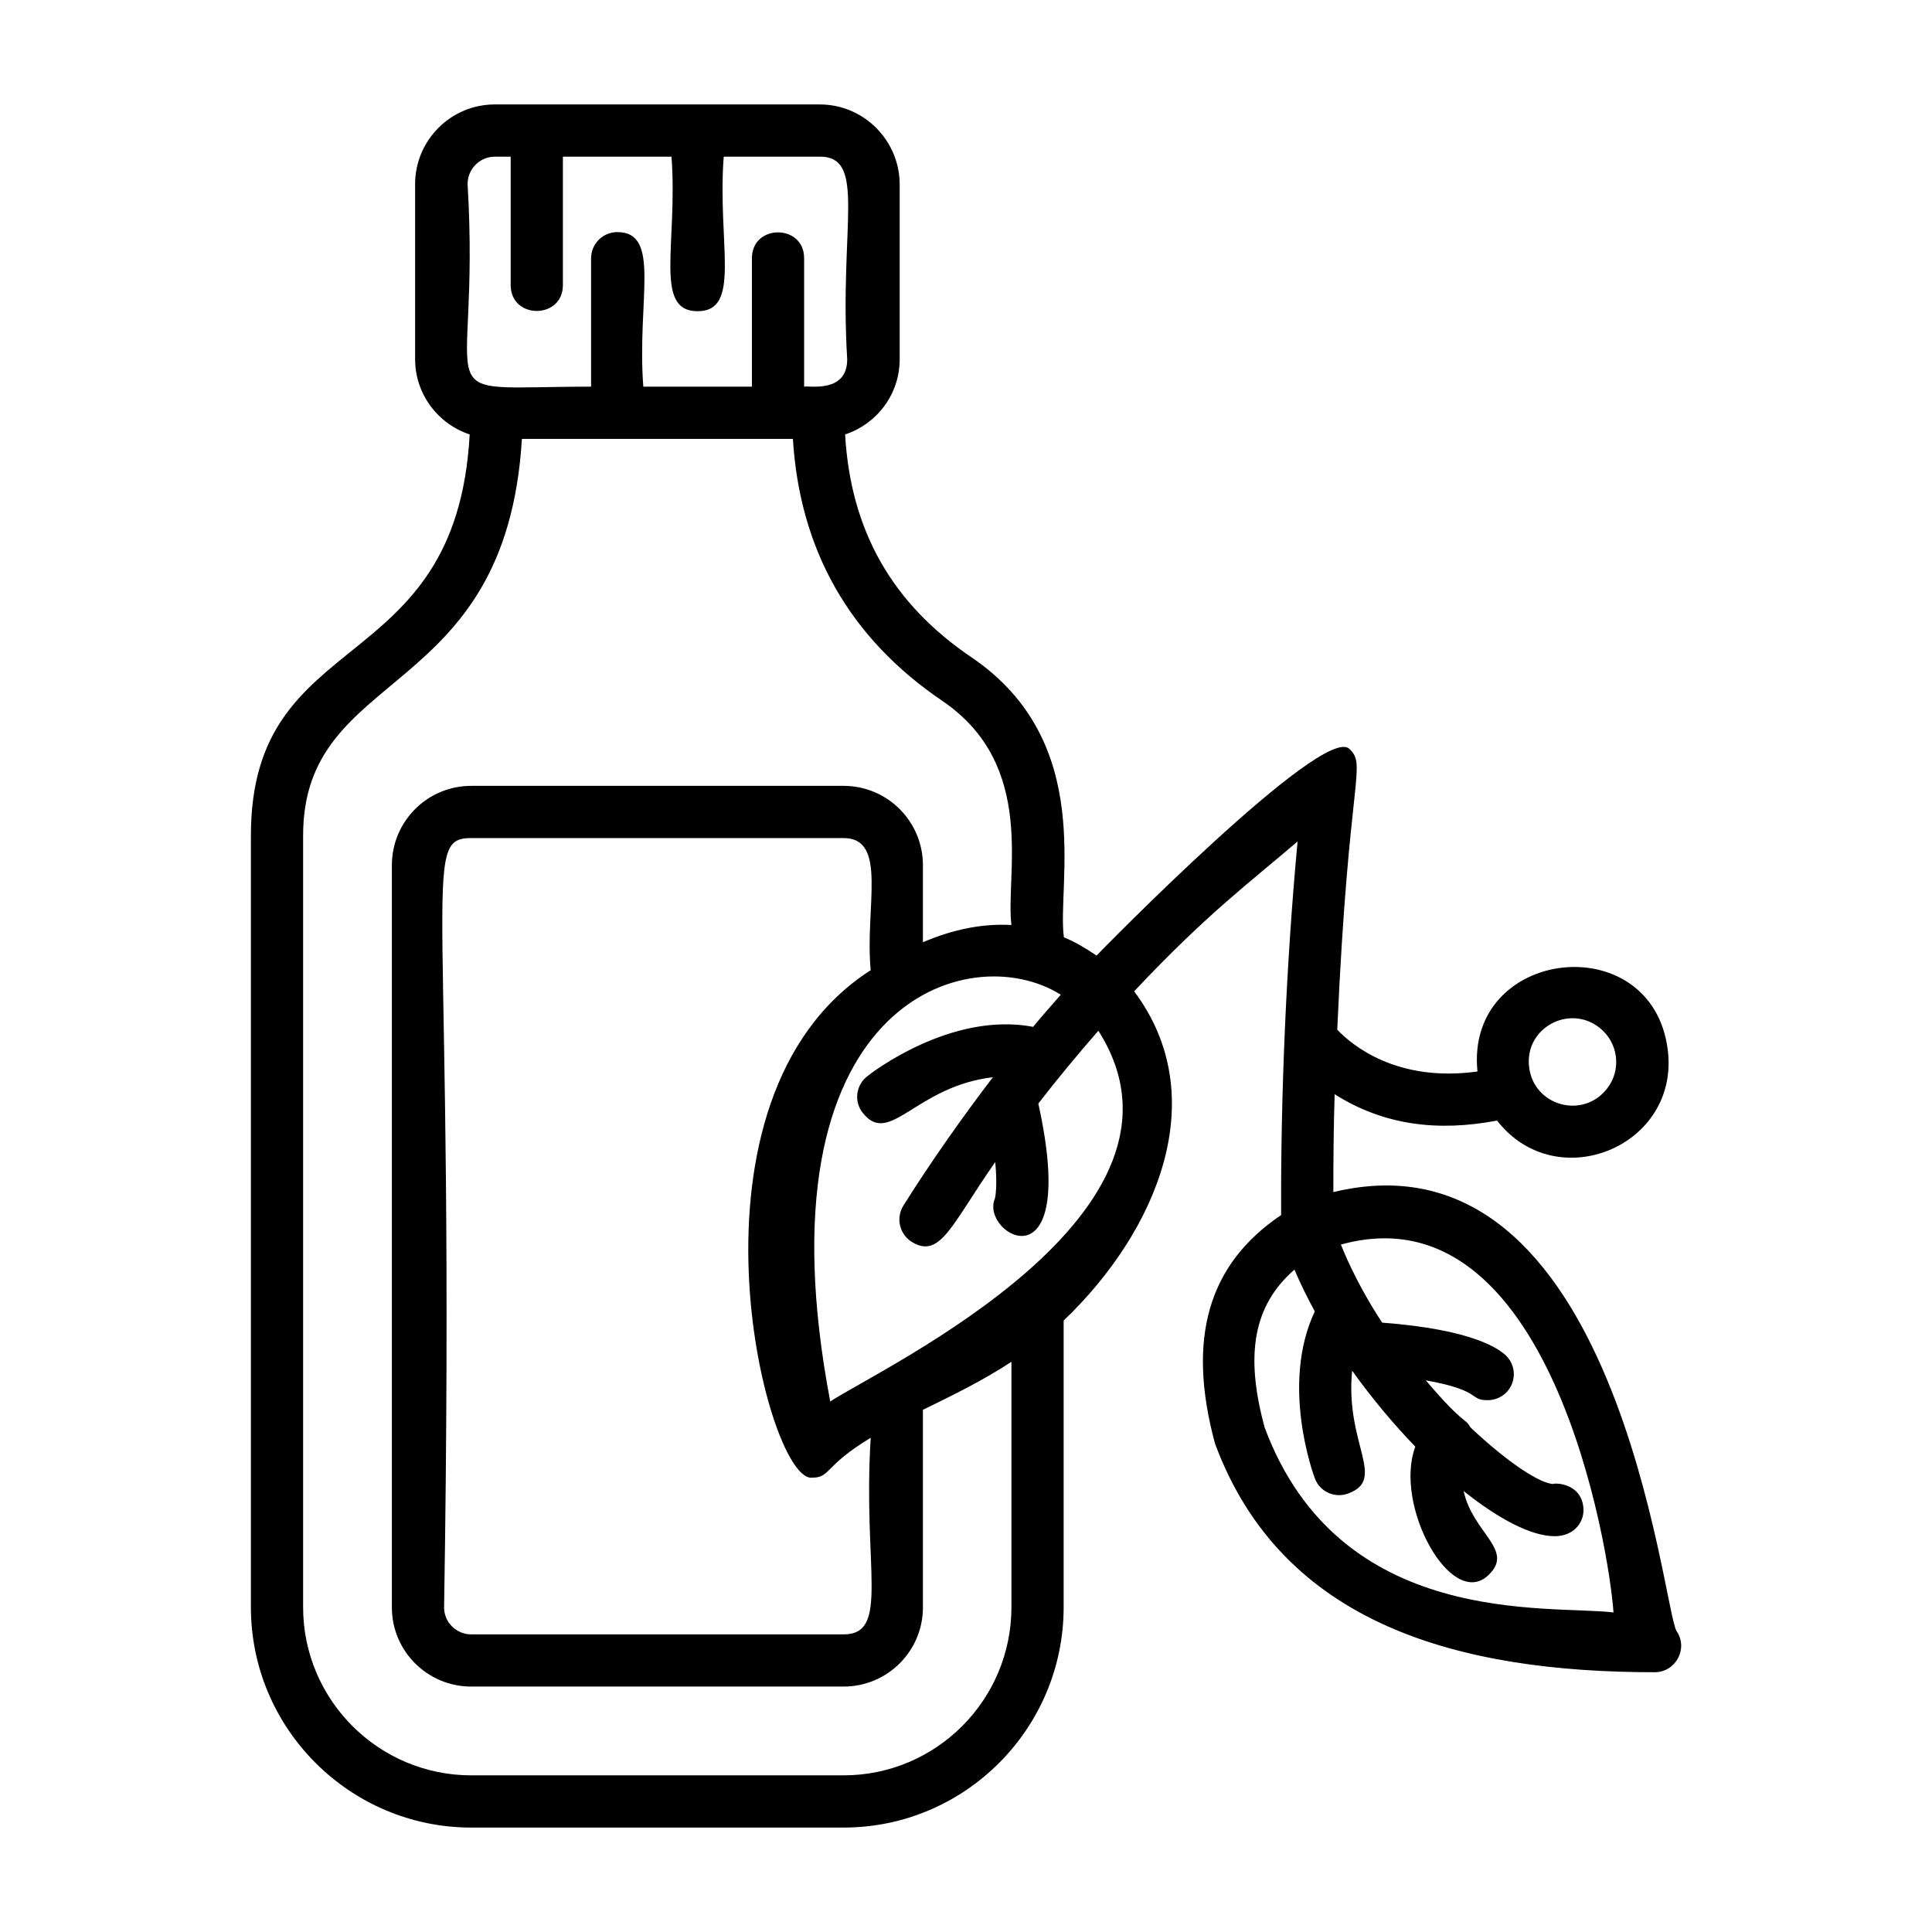 <svg xmlns="http://www.w3.org/2000/svg" id="Layer_1" viewBox="0 0 74 74"><g><path d="m64.22 62.48c-.53-.77-2.25-19.45-13.15-16.82 0-1.25.01-2.5.05-3.75 1.89 1.2 3.97 1.44 6.22 1.01 2.28 2.93 7 .99 6.54-2.7-.59-4.76-7.77-3.93-7.29.82-3.07.43-4.8-1-5.37-1.6.43-9.79 1.15-10.11.46-10.76-1.01-.95-9.58 7.81-9.68 7.92-.41-.28-.82-.52-1.25-.7-.28-2.01 1.25-7.46-3.52-10.71-3.07-2.07-4.65-4.88-4.86-8.55 1.21-.4 2.09-1.53 2.09-2.88v-6.71c-.01-1.68-1.38-3.05-3.06-3.05h-12.45c-1.68 0-3.05 1.37-3.05 3.05v6.71c0 1.34.88 2.48 2.09 2.88-.52 9.46-8.38 7.23-8.38 15.36v29.56c0 4.65 3.79 8.44 8.44 8.44h14.26c4.65 0 8.43-3.79 8.43-8.44v-10.98c3.6-3.44 5.73-8.57 2.7-12.61 2.79-2.97 4.43-4.17 6.26-5.74-.44 4.74-.65 9.77-.63 14.31-2.78 1.87-3.63 4.71-2.53 8.76 2.58 6.95 9.37 8.75 16.85 8.75.8-.01 1.28-.91.83-1.57zm-2.96-23.12c.73.57.86 1.62.29 2.34-.92 1.18-2.8.66-2.98-.82-.19-1.5 1.53-2.43 2.69-1.52zm-43.35-32.31c0-.58.47-1.05 1.05-1.05h.6v4.92c0 1.32 2 1.32 2 0v-4.92h4.16c.25 3.33-.7 5.92 1 5.92s.75-2.6 1-5.92h3.68c1.81 0 .74 2.66 1.05 7.76 0 1.32-1.48 1-1.65 1.05v-4.92c0-1.32-2-1.32-2 0v4.92h-4.16c-.25-3.33.7-5.92-1-5.92-.55 0-1 .45-1 1v4.92c-6.63 0-4.21.95-4.73-7.76zm20.83 54.51c0 3.55-2.88 6.44-6.43 6.44h-14.26c-3.55 0-6.44-2.89-6.44-6.44v-29.56c0-6.51 7.77-5.08 8.38-15.19h10.38c.26 4.25 2.17 7.63 5.73 10.04 3.64 2.48 2.4 6.67 2.64 8.58-1.07-.06-2.2.15-3.39.66v-2.95c0-1.68-1.36-3.04-3.04-3.04h-14.26c-1.68 0-3.04 1.36-3.04 3.04v28.43c0 1.67 1.36 3.03 3.04 3.03h14.26c1.68 0 3.04-1.36 3.04-3.03v-7.57c1.18-.58 2.28-1.11 3.39-1.84zm-7.67-4.96c.77 0 .43-.41 2.28-1.53-.31 4.99.75 7.53-1.04 7.53h-14.26c-.57 0-1.04-.46-1.04-1.03.45-27.72-.96-29.47 1.04-29.47h14.26c1.71 0 .81 2.64 1.04 5.06-7.65 4.91-4.05 19.44-2.28 19.44zm.73-2.92c-2.91-15.29 5.3-17.8 8.83-15.58-.36.41-.72.82-1.06 1.23-3.15-.6-6.23 1.79-6.36 1.9-.43.34-.51.97-.16 1.4 1.03 1.3 2.02-1.02 4.98-1.37-1.16 1.52-2.39 3.26-3.43 4.92-.29.47-.15 1.08.31 1.38 1.11.69 1.54-.67 3.21-3.05.09.93 0 1.33-.01 1.39-.61 1.38 3.26 3.61 1.66-3.63.7-.91 1.48-1.85 2.3-2.79 4.43 6.96-8.27 12.89-10.27 14.2zm16.64 1c-.77-2.82-.42-4.69 1.14-6.05.23.54.49 1.07.78 1.6-1.32 2.79-.06 6.23 0 6.39.19.52.77.78 1.29.58 1.47-.55-.14-1.91.14-4.7.75 1.05 1.58 2.04 2.42 2.91-.84 2.25 1.37 6.26 2.79 4.93 1.04-.97-.59-1.61-.94-3.23 1.34 1.07 2.59 1.73 3.49 1.73.78 0 1.18-.6 1.09-1.16-.14-.95-1.23-.87-1.13-.84-.51 0-1.77-.83-3.19-2.17-.23-.4-.19-.02-1.71-1.8 2.18.39 1.64.76 2.37.76.25 0 .49-.09.69-.27.4-.38.42-1.01.04-1.41-.29-.3-1.33-1.03-4.77-1.29-1.04-1.58-1.54-2.89-1.58-2.99 8-2.22 10.28 11.66 10.44 14.09-2.5-.3-10.48.64-13.36-7.08z"></path></g></svg>